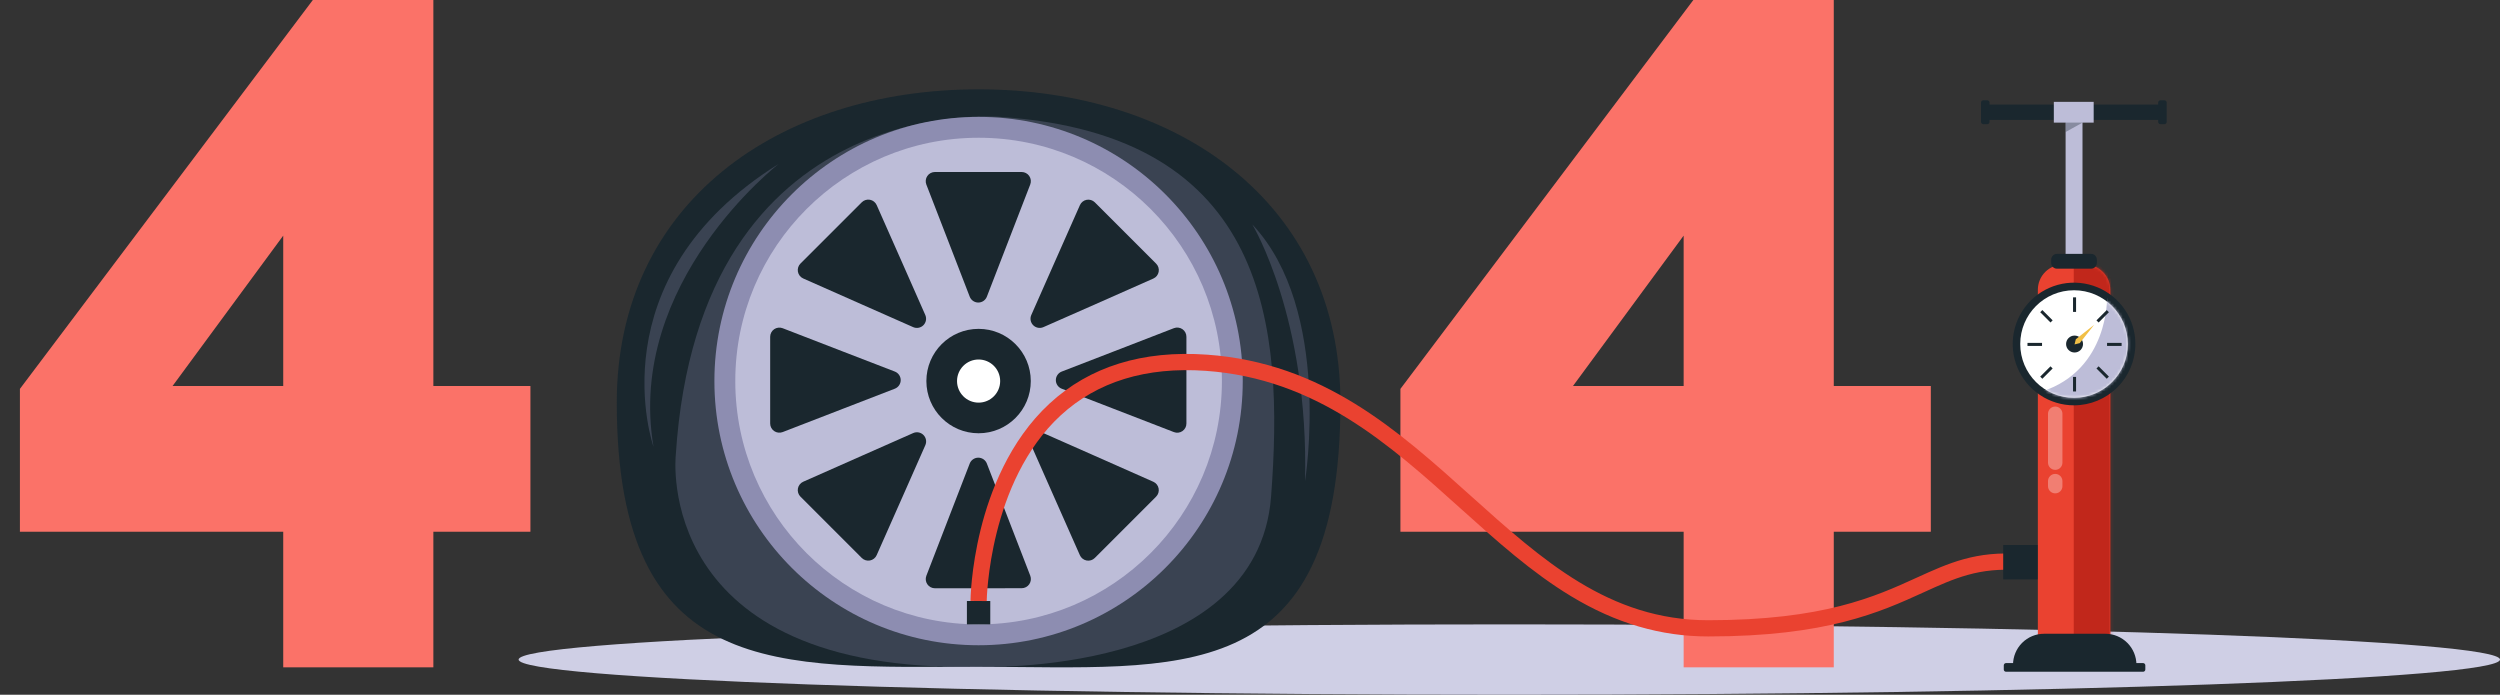 <svg width="878" height="244" viewBox="0 0 878 244" fill="none" xmlns="http://www.w3.org/2000/svg">
<rect x="0" y="0" width="878" height="244" fill="#333333" stroke="none"/>
<path d="M530.069 243.999C722.225 243.999 877.998 238.465 877.998 231.639C877.998 224.813 722.225 219.279 530.069 219.279C337.914 219.279 182.141 224.813 182.141 231.639C182.141 238.465 337.914 243.999 530.069 243.999Z" fill="#CFCFE5"/>
<path d="M470.755 141.404C470.755 242.902 413.861 234.184 343.682 234.184C273.503 234.184 216.609 239.253 216.609 141.404C216.609 71.22 273.503 31.369 343.682 31.369C413.861 31.369 470.755 71.22 470.755 141.404Z" fill="#1A272E"/>
<path opacity="0.28" d="M351.254 41.051C351.254 41.051 245.53 31.369 237.327 159.931C237.327 159.931 229.06 236.524 343.676 234.179C343.676 234.179 441.603 237.926 446.406 174.357C450.858 115.493 446.021 47.285 351.254 41.051Z" fill="#8D8DB1"/>
<path d="M343.676 226.61C394.916 226.61 436.454 185.071 436.454 133.83C436.454 82.59 394.916 41.051 343.676 41.051C292.436 41.051 250.898 82.59 250.898 133.83C250.898 185.071 292.436 226.61 343.676 226.61Z" fill="#8D8DB1"/>
<path d="M343.683 219.28C390.875 219.28 429.132 181.022 429.132 133.829C429.132 86.636 390.875 48.379 343.683 48.379C296.491 48.379 258.234 86.636 258.234 133.829C258.234 181.022 296.491 219.28 343.683 219.28Z" fill="#BDBDD8"/>
<path d="M343.575 60.406H358.812C359.335 60.407 359.851 60.535 360.314 60.779C360.778 61.024 361.174 61.377 361.47 61.809C361.766 62.241 361.953 62.739 362.014 63.259C362.074 63.779 362.008 64.306 361.819 64.795L353.553 86.174L346.583 104.198C346.347 104.804 345.934 105.325 345.397 105.692C344.861 106.059 344.226 106.255 343.575 106.255C342.925 106.255 342.29 106.059 341.754 105.692C341.217 105.325 340.804 104.804 340.568 104.198L333.602 86.174L325.327 64.799C325.138 64.31 325.07 63.782 325.131 63.261C325.191 62.74 325.378 62.241 325.675 61.809C325.971 61.376 326.369 61.022 326.833 60.778C327.298 60.533 327.814 60.406 328.339 60.406H343.575Z" fill="#1A272E"/>
<path d="M343.577 206.6H328.341C327.817 206.6 327.302 206.472 326.838 206.227C326.375 205.983 325.978 205.629 325.682 205.197C325.386 204.765 325.2 204.267 325.139 203.747C325.078 203.227 325.145 202.7 325.334 202.211L333.604 180.795L340.566 162.791C340.801 162.185 341.215 161.665 341.751 161.298C342.288 160.931 342.923 160.734 343.573 160.734C344.223 160.734 344.858 160.931 345.395 161.298C345.932 161.665 346.345 162.185 346.581 162.791L353.555 180.795L361.83 202.19C362.018 202.679 362.085 203.206 362.024 203.726C361.963 204.246 361.777 204.744 361.481 205.176C361.185 205.608 360.788 205.962 360.325 206.206C359.861 206.45 359.346 206.578 358.822 206.579L343.577 206.6Z" fill="#1A272E"/>
<path d="M395.263 81.817L406.039 92.593C406.409 92.963 406.683 93.418 406.837 93.919C406.992 94.419 407.023 94.95 406.927 95.464C406.831 95.979 406.611 96.463 406.286 96.873C405.961 97.284 405.542 97.61 405.063 97.822L384.082 107.115L366.425 114.896C365.833 115.153 365.178 115.226 364.543 115.107C363.909 114.987 363.325 114.68 362.867 114.225C362.409 113.771 362.098 113.189 361.974 112.556C361.85 111.922 361.919 111.266 362.172 110.672L369.978 93.015L379.271 72.034C379.483 71.555 379.809 71.135 380.219 70.811C380.63 70.486 381.114 70.266 381.629 70.17C382.143 70.074 382.674 70.105 383.174 70.259C383.674 70.414 384.129 70.688 384.5 71.058L395.263 81.817Z" fill="#1A272E"/>
<path d="M291.882 185.186L281.115 174.415C280.745 174.044 280.471 173.589 280.316 173.089C280.161 172.588 280.131 172.058 280.227 171.543C280.323 171.028 280.543 170.545 280.867 170.134C281.192 169.723 281.612 169.398 282.09 169.185L303.071 159.892L320.728 152.086C321.323 151.824 321.984 151.748 322.623 151.868C323.262 151.988 323.85 152.298 324.31 152.758C324.77 153.218 325.08 153.806 325.2 154.445C325.32 155.084 325.244 155.744 324.982 156.34L317.176 173.997L307.883 194.978C307.67 195.457 307.345 195.876 306.934 196.201C306.523 196.526 306.039 196.746 305.525 196.842C305.01 196.938 304.479 196.907 303.979 196.752C303.479 196.598 303.024 196.324 302.653 195.954L291.882 185.186Z" fill="#1A272E"/>
<path d="M416.669 133.484V148.72C416.673 149.247 416.547 149.767 416.304 150.235C416.06 150.702 415.705 151.103 415.271 151.402C414.837 151.7 414.336 151.888 413.812 151.949C413.289 152.009 412.758 151.941 412.267 151.749L390.872 143.474L372.869 136.512C372.264 136.277 371.743 135.863 371.376 135.327C371.009 134.79 370.812 134.155 370.812 133.505C370.812 132.855 371.009 132.22 371.376 131.683C371.743 131.146 372.264 130.733 372.869 130.497L390.872 123.536L412.267 115.256C412.758 115.065 413.287 114.996 413.81 115.056C414.333 115.116 414.834 115.304 415.268 115.601C415.702 115.899 416.056 116.299 416.301 116.765C416.545 117.231 416.671 117.75 416.669 118.277V133.484Z" fill="#1A272E"/>
<path d="M270.484 133.484V118.277C270.485 117.753 270.613 117.237 270.857 116.774C271.102 116.311 271.455 115.914 271.887 115.618C272.319 115.322 272.817 115.135 273.337 115.075C273.857 115.014 274.385 115.081 274.873 115.269L296.268 123.544L314.271 130.493C314.877 130.729 315.398 131.142 315.765 131.679C316.132 132.215 316.328 132.85 316.328 133.501C316.328 134.151 316.132 134.786 315.765 135.322C315.398 135.859 314.877 136.272 314.271 136.508L296.268 143.47L274.873 151.745C274.385 151.933 273.857 152 273.337 151.939C272.817 151.878 272.319 151.692 271.887 151.396C271.455 151.1 271.102 150.703 270.857 150.24C270.613 149.777 270.485 149.261 270.484 148.737V133.484Z" fill="#1A272E"/>
<path d="M395.26 185.188L384.485 195.963C384.114 196.333 383.659 196.607 383.159 196.762C382.658 196.917 382.128 196.948 381.613 196.851C381.098 196.755 380.615 196.536 380.204 196.211C379.793 195.886 379.468 195.466 379.255 194.988L369.962 174.006L362.156 156.349C361.894 155.754 361.818 155.094 361.938 154.454C362.058 153.815 362.368 153.227 362.828 152.768C363.288 152.308 363.876 151.997 364.515 151.878C365.154 151.758 365.815 151.834 366.41 152.096L384.066 159.902L405.047 169.195C405.526 169.407 405.946 169.733 406.271 170.144C406.595 170.555 406.815 171.038 406.911 171.553C407.007 172.068 406.977 172.598 406.822 173.098C406.667 173.599 406.393 174.054 406.023 174.424L395.26 185.188Z" fill="#1A272E"/>
<path d="M291.882 81.818L302.657 71.042C303.028 70.672 303.483 70.398 303.983 70.244C304.484 70.089 305.014 70.058 305.529 70.154C306.044 70.25 306.527 70.47 306.938 70.795C307.349 71.12 307.674 71.54 307.887 72.018L317.18 92.999L324.982 110.673C325.234 111.267 325.303 111.923 325.179 112.557C325.055 113.19 324.744 113.772 324.286 114.227C323.828 114.681 323.244 114.989 322.61 115.108C321.976 115.228 321.32 115.154 320.728 114.898L303.071 107.091L282.09 97.798C281.612 97.586 281.192 97.26 280.867 96.849C280.543 96.439 280.323 95.955 280.227 95.44C280.131 94.925 280.161 94.395 280.316 93.895C280.471 93.394 280.745 92.939 281.115 92.569L291.882 81.818Z" fill="#1A272E"/>
<path d="M343.676 152.162C353.801 152.162 362.009 143.954 362.009 133.829C362.009 123.704 353.801 115.496 343.676 115.496C333.552 115.496 325.344 123.704 325.344 133.829C325.344 143.954 333.552 152.162 343.676 152.162Z" fill="#1A272E"/>
<path d="M343.683 141.404C347.866 141.404 351.257 138.013 351.257 133.83C351.257 129.647 347.866 126.256 343.683 126.256C339.5 126.256 336.109 129.647 336.109 133.83C336.109 138.013 339.5 141.404 343.683 141.404Z" fill="white"/>
<path opacity="0.28" d="M273.493 57.551C273.493 57.551 219.759 99.138 229.512 156.903C229.512 156.903 208.7 98.001 273.493 57.551Z" fill="#8D8DB1"/>
<path opacity="0.28" d="M439.805 78.818C439.805 78.818 459.725 111.674 458.327 168.996C458.31 168.991 468.114 108.877 439.805 78.818Z" fill="#8D8DB1"/>
<path d="M591.297 186.737H491.828V136.575L594.706 0H644.022V135.57H678.102V186.737H644.022V234.369H591.297V186.737ZM591.297 82.751L552.435 135.553H591.297V82.751Z" fill="#FB7268"/>
<path d="M99.47 186.737H6.992V136.575L109.87 0H152.195V135.57H186.283V186.737H152.195V234.369H99.47V186.737ZM99.47 82.751L60.608 135.553H99.47V82.751Z" fill="#FB7268"/>
<path d="M731.372 42.115H725.438V101.511H731.372V42.115Z" fill="#BDBDD8"/>
<path d="M759.444 36.717H696.492V42.115H759.444V36.717Z" fill="#1A272E"/>
<path d="M697.91 35.217H696.542C696.092 35.217 695.727 35.582 695.727 36.032V42.803C695.727 43.254 696.092 43.619 696.542 43.619H697.91C698.361 43.619 698.726 43.254 698.726 42.803V36.032C698.726 35.582 698.361 35.217 697.91 35.217Z" fill="#1A272E"/>
<path d="M760.129 35.217H758.761C758.31 35.217 757.945 35.582 757.945 36.032V42.803C757.945 43.254 758.31 43.619 758.761 43.619H760.129C760.579 43.619 760.944 43.254 760.944 42.803V36.032C760.944 35.582 760.579 35.217 760.129 35.217Z" fill="#1A272E"/>
<path d="M735.299 35.77H721.305V43.065H735.299V35.77Z" fill="#BDBDD8"/>
<path opacity="0.33" d="M725.438 43.065H731.372L725.438 46.368V43.065Z" fill="#1A272E"/>
<path d="M724.519 92.932H732.288C734.628 92.932 736.872 93.861 738.527 95.516C740.182 97.171 741.112 99.416 741.112 101.756V223.133H715.695V101.739C715.7 99.402 716.631 97.161 718.286 95.51C719.94 93.859 722.182 92.932 724.519 92.932Z" fill="#EA4230"/>
<mask id="mask0_564_1518" style="mask-type:luminance" maskUnits="userSpaceOnUse" x="715" y="92" width="27" height="132">
<path d="M724.519 92.932H732.288C734.628 92.932 736.872 93.861 738.527 95.516C740.182 97.171 741.112 99.416 741.112 101.756V223.133H715.695V101.739C715.7 99.402 716.631 97.161 718.286 95.51C719.94 93.859 722.182 92.932 724.519 92.932Z" fill="white"/>
</mask>
<g mask="url(#mask0_564_1518)">
<path d="M745.785 89.154H728.297V228.036H745.785V89.154Z" fill="#C1271B"/>
</g>
<path d="M750.325 233.498H706.969C706.969 230.601 708.12 227.822 710.168 225.774C712.217 223.725 714.995 222.574 717.892 222.574H739.397C742.294 222.574 745.073 223.725 747.121 225.774C749.17 227.822 750.32 230.601 750.32 233.498H750.325Z" fill="#1A272E"/>
<path d="M752.646 232.873H704.521C704.082 232.873 703.727 233.229 703.727 233.667V235.129C703.727 235.567 704.082 235.923 704.521 235.923H752.646C753.084 235.923 753.44 235.567 753.44 235.129V233.667C753.44 233.229 753.084 232.873 752.646 232.873Z" fill="#1A272E"/>
<path d="M734.386 89.154H722.411C721.287 89.154 720.375 90.066 720.375 91.19V92.331C720.375 93.455 721.287 94.367 722.411 94.367H734.386C735.511 94.367 736.422 93.455 736.422 92.331V91.19C736.422 90.066 735.511 89.154 734.386 89.154Z" fill="#1A272E"/>
<path opacity="0.32" d="M721.792 165.018C721.12 165.018 720.475 164.751 720 164.275C719.525 163.8 719.258 163.155 719.258 162.483V145.312C719.258 144.64 719.525 143.995 720 143.52C720.475 143.044 721.12 142.777 721.792 142.777C722.464 142.777 723.109 143.044 723.584 143.52C724.06 143.995 724.327 144.64 724.327 145.312V162.496C724.323 163.166 724.055 163.807 723.58 164.28C723.105 164.752 722.462 165.018 721.792 165.018Z" fill="white"/>
<path opacity="0.32" d="M721.792 173.271C721.12 173.271 720.475 173.004 720 172.528C719.525 172.053 719.258 171.408 719.258 170.736V168.966C719.258 168.294 719.525 167.649 720 167.174C720.475 166.699 721.12 166.432 721.792 166.432C722.464 166.432 723.109 166.699 723.584 167.174C724.06 167.649 724.327 168.294 724.327 168.966V170.723C724.328 171.057 724.264 171.388 724.137 171.697C724.011 172.006 723.824 172.287 723.589 172.524C723.353 172.76 723.073 172.948 722.765 173.076C722.457 173.205 722.126 173.271 721.792 173.271Z" fill="white"/>
<path d="M728.402 142.354C724.141 142.354 719.976 141.09 716.434 138.723C712.891 136.356 710.13 132.992 708.499 129.055C706.869 125.119 706.442 120.787 707.273 116.608C708.105 112.429 710.156 108.59 713.169 105.577C716.182 102.565 720.021 100.513 724.199 99.681C728.378 98.85 732.71 99.277 736.646 100.907C740.583 102.538 743.947 105.299 746.314 108.842C748.681 112.385 749.945 116.55 749.945 120.811C749.939 126.523 747.668 131.999 743.629 136.038C739.59 140.077 734.114 142.348 728.402 142.354Z" fill="#1A272E"/>
<path d="M728.398 139.718C738.831 139.718 747.288 131.261 747.288 120.828C747.288 110.395 738.831 101.938 728.398 101.938C717.965 101.938 709.508 110.395 709.508 120.828C709.508 131.261 717.965 139.718 728.398 139.718Z" fill="white"/>
<mask id="mask1_564_1518" style="mask-type:luminance" maskUnits="userSpaceOnUse" x="709" y="101" width="39" height="39">
<path d="M728.398 139.718C738.831 139.718 747.288 131.261 747.288 120.828C747.288 110.395 738.831 101.938 728.398 101.938C717.965 101.938 709.508 110.395 709.508 120.828C709.508 131.261 717.965 139.718 728.398 139.718Z" fill="white"/>
</mask>
<g mask="url(#mask1_564_1518)">
<path d="M739.999 104.43C739.999 104.43 740.692 129.842 717.164 137.484C717.164 137.484 734.06 148.31 747.286 133.8C760.512 119.29 739.999 104.43 739.999 104.43Z" fill="#BDBDD8"/>
</g>
<path d="M728.583 123.801C730.225 123.801 731.557 122.47 731.557 120.827C731.557 119.185 730.225 117.854 728.583 117.854C726.941 117.854 725.609 119.185 725.609 120.827C725.609 122.47 726.941 123.801 728.583 123.801Z" fill="#1A272E"/>
<path d="M729.116 104.43H728.047V109.541H729.116V104.43Z" fill="#1A272E"/>
<path d="M729.116 132.373H728.047V137.484H729.116V132.373Z" fill="#1A272E"/>
<path d="M745.109 121.491V120.422H739.998V121.491H745.109Z" fill="#1A272E"/>
<path d="M717.164 121.491V120.422H712.053V121.491H717.164Z" fill="#1A272E"/>
<path d="M740.646 109.65L739.891 108.895L736.277 112.509L737.032 113.264L740.646 109.65Z" fill="#1A272E"/>
<path d="M720.888 129.41L720.133 128.654L716.519 132.268L717.274 133.024L720.888 129.41Z" fill="#1A272E"/>
<path d="M739.893 133.021L740.648 132.266L737.034 128.651L736.279 129.407L739.893 133.021Z" fill="#1A272E"/>
<path d="M720.135 113.26L720.891 112.504L717.277 108.89L716.521 109.645L720.135 113.26Z" fill="#1A272E"/>
<path d="M735.476 114.061L729.03 119.13L728.578 120.959L730.407 120.507L735.476 114.061Z" fill="#F1BF46"/>
<path d="M347.786 211.072H339.578V219.28H347.786V211.072Z" fill="#1A272E"/>
<path d="M599.907 223.521C583.247 223.521 567.508 218.904 551.795 209.409C537.893 201.011 525.732 190.07 512.853 178.488C487.982 156.1 462.266 132.985 423.48 130.239C402.512 128.752 385.358 134.041 372.491 145.898C347.223 169.22 346.538 210.68 346.534 211.098L340.836 211.048C340.836 210.596 340.967 199.862 344.41 185.943C347.607 173.017 354.395 154.854 368.601 141.733C382.671 128.731 401.27 122.953 423.886 124.554C464.623 127.439 491.082 151.238 516.667 174.251C541.589 196.639 565.109 217.823 599.911 217.823C640.357 217.823 658.529 209.544 673.127 202.886C684.342 197.775 694.028 193.361 709.788 194.594L709.345 200.276C695.046 199.157 686.42 203.089 675.493 208.074C660.383 214.955 641.59 223.521 599.907 223.521Z" fill="#EA4230"/>
<path d="M715.6 191.396H703.523V203.473H715.6V191.396Z" fill="#1A272E"/>
</svg>
